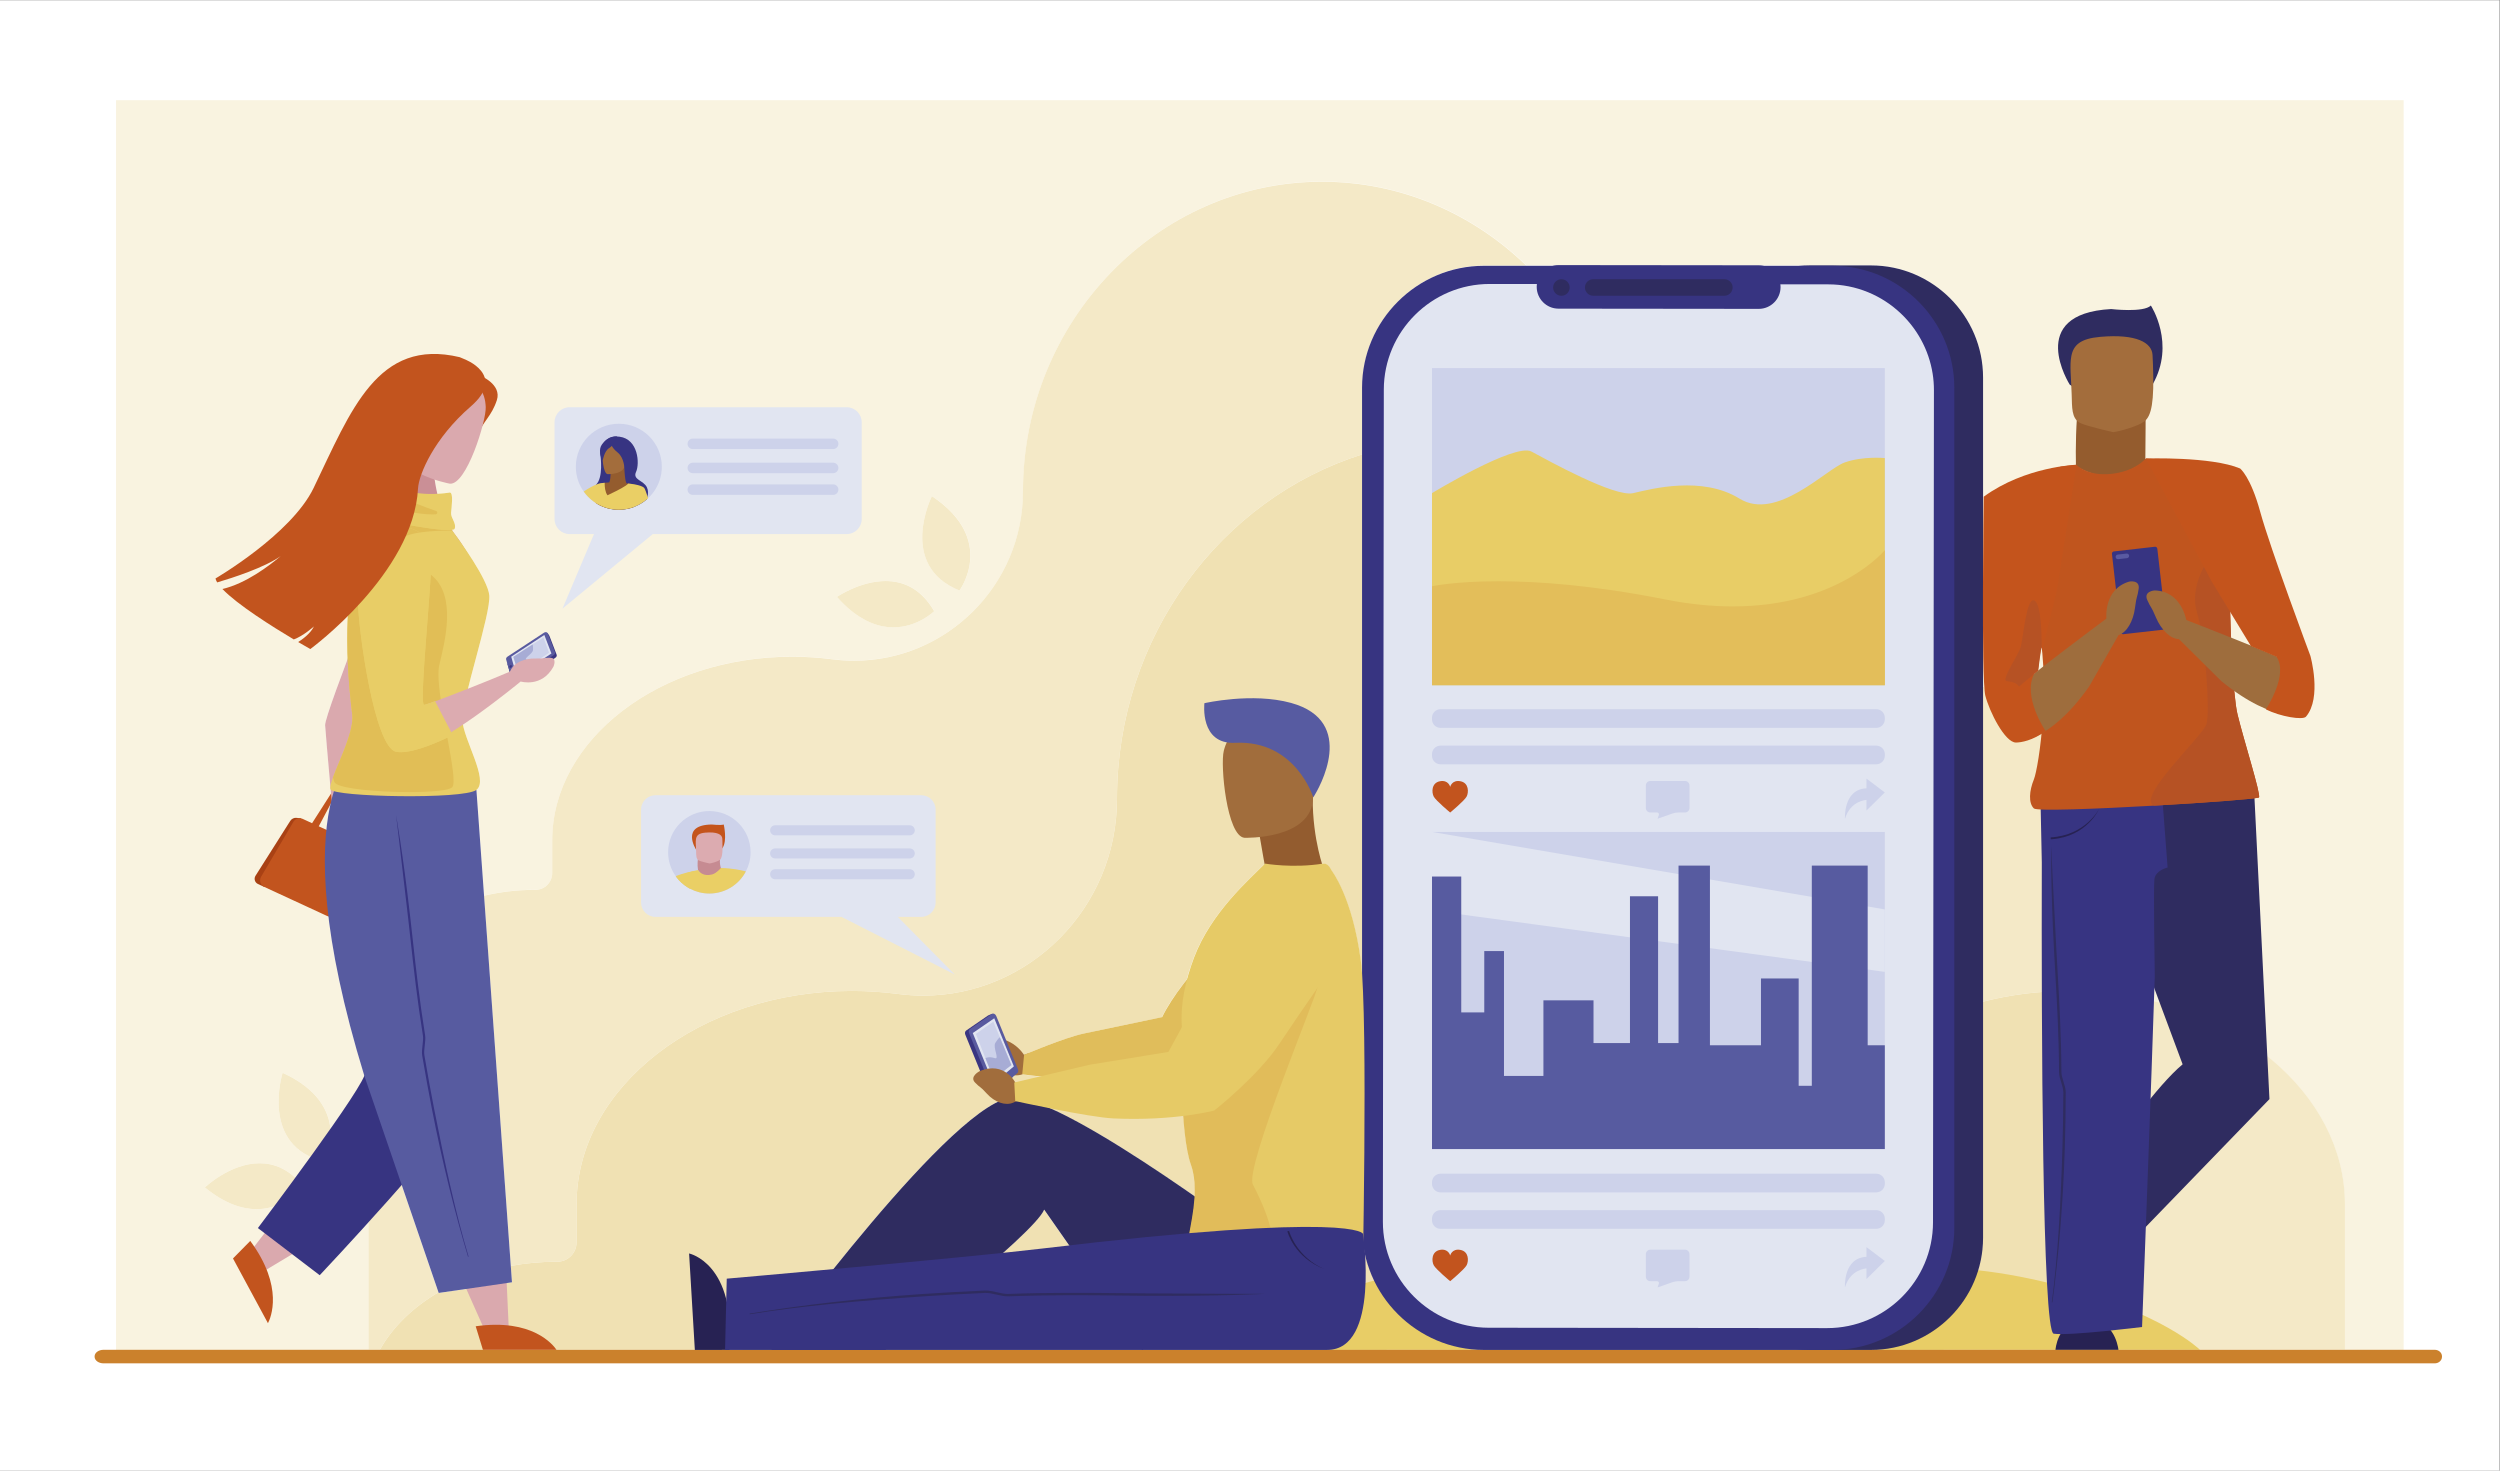 <?xml version="1.0" encoding="UTF-8" standalone="no"?>
<svg
   xmlns:dc="http://purl.org/dc/elements/1.1/"
   xmlns:cc="http://creativecommons.org/ns#"
   xmlns:rdf="http://www.w3.org/1999/02/22-rdf-syntax-ns#"
   xmlns:svg="http://www.w3.org/2000/svg"
   xmlns="http://www.w3.org/2000/svg"
   viewBox="0 0 4533.333 2666.667"
   height="2666.667"
   width="4533.333"
   xml:space="preserve"
   id="svg2"
   version="1.1"><rect x="0" y="0" width="4533.333" height="2666.667" fill="#808080" stroke="none"/><defs
     id="defs6"><clipPath
       id="clipPath346"
       clipPathUnits="userSpaceOnUse"><path
         id="path344"
         d="m 5567.7,9229.7 c -419.78,0 -923.6,43.7 -1008.38,121.9 -11.18,10.3 -21.13,36.9 -29.76,77.3 80.17,217.3 264.61,585.1 264.65,812.3 0.01,15.2 -0.81,29.7 -2.53,43.5 -15.64,125.4 -67.27,543.5 -67.2,1028.8 0.05,362.8 28.98,763.1 123.4,1106.8 12.11,0.3 24.81,0.5 38.07,0.6 -38.22,-188.2 -19.42,-404.5 -16.83,-593.5 5.54,-398.3 225.75,-1986.2 518.07,-2048.4 19.79,-4.2 41.67,-6.1 65.09,-6.1 194.07,0 496.17,132.4 633.52,197.8 61.08,-330.8 113.24,-622.8 66.81,-674.4 -40.88,-45.4 -292.5,-66.6 -584.91,-66.6 m 469.06,1009.9 -117.85,226.4 c 0,0 -81.56,-33 -148.02,-49.3 -0.44,-0.1 -0.89,-0.2 -1.31,-0.2 -62.5,-0.1 55.06,1158.1 90.29,1771.9 366.12,-282.1 186.09,-930.8 115.72,-1232.4 -31.72,-135.9 8.94,-420.4 61.17,-716.4" /></clipPath></defs><g
     transform="matrix(1.333,0,0,-1.333,0,2666.667)"
     id="g10"><g
       transform="scale(0.1)"
       id="g12"><g
         transform="scale(2.086)"
         id="g14"><path
           id="path16"
           style="fill:#ffffff;fill-opacity:1;fill-rule:nonzero;stroke:none"
           d="M 16300,0 H 0 V 9588.24 H 16300 V 0" /></g><g
         transform="scale(2.006)"
         id="g18"><path
           id="path20"
           style="fill:#f9f3e0;fill-opacity:1;fill-rule:nonzero;stroke:none"
           d="M 16300,731.856 H 786.845 V 9292.92 H 16300 V 731.856 m -4047.5,86.647 c 6.9,-0.15 14,-0.25 21,-0.25 h 414.4 c 13.3,0 26.5,0.349 39.6,0.997 h 3172.7 v 987.31 c 0,754.74 -756.3,1379.26 -1710.8,1441.48 v 1026.44 c 0,435.57 -295.9,820.75 -741.5,1043.57 v 2094.71 c 0,417.98 -342,759.95 -760,759.95 h -414.4 v 0 h -1922 c -363.21,352.33 -850.78,568.82 -1384.87,568.82 -1115.63,0 -2028.4,-944.62 -2028.4,-2099.16 v 0 c 0,-640.44 -521.83,-1149.52 -1144.8,-1149.58 -49.26,-0.01 -99.06,3.17 -149.41,9.73 -88.45,11.51 -179.23,17.51 -271.81,17.51 v 0 c -894.78,0 -1626.88,-560.51 -1626.88,-1245.55 v -222 c 0,-62.77 -50.99,-113.67 -113.89,-113.67 -0.01,0 -0.02,0 -0.04,0 h -1.16 -0.01 c -121.07,0 -237.84,-14.06 -347.43,-40.08 l -51.81,717.5 c 88.26,66.2 -91.96,345.63 -95.66,478.02 -3.63,132.38 194.94,717.1 182.98,842.14 -10.32,107.63 -198.25,367.71 -250.49,438.15 -1.28,1.73 -2.49,3.35 -3.6,4.85 10.84,1.26 17.53,3.72 19.03,7.6 14.46,37.23 -26.8,72.45 -24.03,108.67 2.78,36.23 17.67,137.16 -8.86,137.65 0,0 -33.93,-6.38 -84.24,-8.99 -28.84,123.63 -29.53,225.18 -29.53,225.18 l -269.41,173.31 c 5.88,-150.1 -2.44,-253.37 -19.4,-330.45 -3.2,0.33 -7.09,0.58 -11.42,0.58 -24.4,0 -63.1,-8.14 -74.62,-57.24 -17.24,-73.44 -88.47,-134.92 -35.99,-163.64 3.35,-1.83 8.48,-3.92 15.15,-6.23 -35.91,-52.49 -73.05,-108.81 -102.23,-203.38 -7.95,-22.84 -15.2,-46.36 -21.81,-70.44 -47.07,-171.34 -61.49,-370.91 -61.52,-551.76 -0.01,-46.64 0.94,-92.01 2.54,-135.35 -86.16,-228.72 -154.7,-421 -153.01,-449.64 2.22,-37.8 19.12,-231.24 35.59,-416.5 -0.98,-8.02 -0.64,-14.46 1.26,-18.89 0.14,-0.35 0.3,-0.65 0.5,-0.95 2.07,-23.23 4.13,-46.32 6.13,-68.8 -77.45,-305.85 -86.11,-866.56 221.87,-1870.87 l 28.68,-83.75 V 819.25 h 77.43 v 0 h 2654.35 c -0.35,-0.447 -0.5,-0.699 -0.5,-0.699 h 773.63 c 0,0 0.3,0.252 0.9,0.699 h 1740.3 l 0.5,-0.699 0.95,0.699 h 2284.94 c 11.6,-0.498 23.3,-0.747 35,-0.747 h 2186.1 M 1760.51,2084.44 c -199.84,0 -371.32,-164.12 -371.32,-164.12 135.08,-110.42 253.19,-147.56 350.99,-147.56 200.97,0 316.09,156.84 316.09,156.84 -94.31,115.91 -198.39,154.84 -295.76,154.84 m 156.15,613.31 c 0,0 -158.25,-500.54 286.2,-602.64 0,0 198.7,381.34 -286.2,602.64 m 4089.4,3335.13 c -174.14,0 -330.49,-107.78 -330.49,-107.78 140.74,-158.66 273.95,-206.42 383.38,-206.42 165.62,0 276.69,109.4 276.69,109.4 -90.83,157.47 -214.12,204.8 -329.58,204.8 m 314.03,575.79 c 0,0 -235.91,-468.99 186.6,-640.52 0,0 256.9,344.83 -186.6,640.52" /></g><g
         transform="scale(1.746)"
         id="g22"><path
           id="path24"
           style="fill:#f4e9c7;fill-opacity:1;fill-rule:nonzero;stroke:none"
           d="M 2959.55,941.111 H 2870.6 V 2981.57 l 545.45,-1592.78 c -199.68,-117.12 -358.29,-271.12 -456.5,-447.679 m 1019.82,653.559 -208.26,2883.98 c 125.89,29.89 260.02,46.04 399.1,46.04 h 0.01 1.33 c 0.03,0 0.04,0 0.06,0 72.25,0 130.83,58.48 130.83,130.58 v 255.02 c 0,786.94 841,1430.82 1868.87,1430.82 v 0 c 106.35,0 210.64,-6.89 312.23,-20.12 57.85,-7.52 115.06,-11.17 171.64,-11.17 715.64,0.08 1315.08,584.87 1315.08,1320.57 v 0.01 c 0,1326.27 1048.55,2411.4 2330.14,2411.4 613.5,0 1173.6,-248.69 1590.9,-653.42 h -327.5 c -522.5,0 -950,-427.47 -950,-949.93 v -520.7 C 9511.73,7571.45 8702.74,6496.98 8702.74,5234.32 v 0 c 0,-854.4 -688.1,-1533.56 -1509.63,-1533.68 -65,0 -130.69,4.24 -197.06,13 -116.66,15.35 -236.41,23.37 -358.45,23.37 v 0 c -1180.01,0 -2145.47,-747.77 -2145.47,-1661.73 v -296.14 c 0,-83.73 -67.25,-151.65 -150.21,-151.65 -0.01,0 -0.02,0 -0.05,0 h -1.53 -0.01 c -124.35,0 -245.28,-11.4 -360.96,-32.82 M 15448.2,3653.11 V 6109.09 C 15960,5853.13 16300,5410.65 16300,4910.29 V 3731.17 c -59.4,3.84 -119.5,5.84 -180.2,5.84 v 0 c -234.3,0 -460.1,-29.49 -671.6,-83.9" /></g><g
         transform="scale(1.957)"
         id="g26"><path
           id="path28"
           style="fill:#f4e9c7;fill-opacity:1;fill-rule:nonzero;stroke:none"
           d="m 16300,839.851 h -3252.4 v 0 h 1498.6 V 3329.71 C 15524.7,3265.93 16300,2625.7 16300,1851.99 V 839.851" /></g><g
         transform="scale(1.746)"
         id="g30"><path
           id="path32"
           style="fill:#f0e1b3;fill-opacity:1;fill-rule:nonzero;stroke:none"
           d="m 16300,941.111 h -1679.3 c 459.2,23.881 827.5,406.899 827.5,871.819 v 1840.18 c 211.5,54.41 437.3,83.9 671.6,83.9 v 0 c 60.7,0 120.8,-2 180.2,-5.84 V 941.111 m -4776.5,0 H 8898.71 l 616,458.329 1095.99,-89.46 c 0,0 4.2,193.86 8.6,478.55 49.7,-462 434.2,-827.547 904.2,-847.419 m -2626.45,0 h -856.86 -69.93 -1072.37 c 38.66,30.066 1159.53,901.709 1236.68,1091.899 L 8897.05,941.111 m -2888.33,0 H 5469.83 4302.44 2959.55 c 98.21,176.559 256.82,330.559 456.5,447.679 l 1.62,-4.76 570.93,82.87 -9.23,127.77 c 115.68,21.42 236.61,32.82 360.96,32.82 h 0.01 1.53 c 0.03,0 0.04,0 0.05,0 82.96,0 150.21,67.92 150.21,151.65 v 296.14 c 0,913.96 965.46,1661.73 2145.47,1661.73 v 0 c 122.04,0 241.79,-8.02 358.45,-23.37 66.37,-8.76 132.06,-13 197.06,-13 821.53,0.12 1509.63,679.28 1509.63,1533.68 v 0 c 0,1262.66 808.99,2337.13 1911.06,2683.43 V 3801.9 c -3.8,71.41 -8.5,130.05 -14.1,172.49 -66.1,496.47 -227,700.06 -227,700.06 -13,25.09 -30.2,54.07 -60.7,54.07 -2.7,0 -5.4,-0.23 -8.3,-0.69 -77.3,-12.48 -152.7,-16.67 -219.1,-16.67 -133.84,0 -230.69,16.96 -230.69,16.96 -117.11,-118.84 -419.5,-378.44 -553.16,-732.42 -20.97,-55.56 -39.29,-111.91 -54.24,-168.38 -77.77,-98.21 -148.44,-200.61 -194.09,-294.93 0,0 -458.04,-95.99 -610.66,-128 -149.64,-31.39 -464.63,-165.34 -464.63,-165.34 l -14.54,-152.62 c 0,0 414.86,-52.92 611.92,-52.92 20.9,0 39.34,0.57 54.58,1.89 167.8,14.6 451.17,63.69 576.82,86.25 0.97,-57.9 2.57,-119.75 5.1,-182.58 v 0 0 c 8.59,-213.15 28,-437.42 70.15,-555.51 21.48,-60.02 29.67,-125.54 29.72,-193.57 0,-18.1 -0.57,-36.37 -1.6,-54.81 -491.72,343.27 -1145.79,763.8 -1409,771.54 -1.49,0.05 -2.98,0.05 -4.47,0.05 -445.56,0 -1854.16,-1920.703 -1887.09,-1965.659" /></g><g
         transform="scale(1.836)"
         id="g34"><path
           id="path36"
           style="fill:#e8cd66;fill-opacity:1;fill-rule:nonzero;stroke:none"
           d="M 15211.3,1381.71 C 16020.6,1174.4 16300,894.821 16300,894.821 l -3946.6,-0.272 c 0,0 1071.3,944.811 2857.9,487.161" /></g><g
         transform="scale(1.47)"
         id="g38"><path
           id="path40"
           style="fill:#e8cd66;fill-opacity:1;fill-rule:nonzero;stroke:none"
           d="m 14940,1725.92 c 1010.9,-258.96 1360,-608.19 1360,-608.19 l -4929.8,-0.34 c 0,0 1338.1,1180.18 3569.8,608.53" /></g><g
         transform="scale(2.038)"
         id="g42"><path
           id="path44"
           style="fill:#cb812c;fill-opacity:1;fill-rule:nonzero;stroke:none"
           d="M 16251.8,806.267 H 9495.67 9415.36 4096.39 4041.99 690.844 c -32.681,0 -59.426,-19.723 -59.426,-43.862 v -2.749 c 0,-24.139 26.745,-43.862 59.426,-43.862 h 3351.146 54.4 5318.97 80.31 6756.13 c 26.5,0 48.2,19.723 48.2,43.862 v 2.749 c 0,24.139 -21.7,43.862 -48.2,43.862" /></g><path
         id="path46"
         style="fill:#f4e9c7;fill-opacity:1;fill-rule:nonzero;stroke:none"
         d="m 13051.5,11971.3 c -847.5,344 -374.3,1284.8 -374.3,1284.8 889.6,-593.2 374.3,-1284.8 374.3,-1284.8" /><path
         id="path48"
         style="fill:#f4e9c7;fill-opacity:1;fill-rule:nonzero;stroke:none"
         d="m 12153.4,11470.9 c -219.5,0 -486.7,95.8 -769,414 0,0 313.6,216.2 662.9,216.2 231.6,0 478.9,-94.9 661.1,-410.8 0,0 -222.8,-219.4 -555,-219.4" /><path
         id="path50"
         style="fill:#f4e9c7;fill-opacity:1;fill-rule:nonzero;stroke:none"
         d="m 4418.62,4202.5 c -891.5,204.8 -574.07,1208.8 -574.07,1208.8 972.64,-443.9 574.07,-1208.8 574.07,-1208.8" /><path
         id="path52"
         style="fill:#f4e9c7;fill-opacity:1;fill-rule:nonzero;stroke:none"
         d="m 3490.56,3555.9 c -196.17,0 -433.09,74.5 -704.05,296 0,0 343.98,329.2 744.82,329.2 195.32,0 404.09,-78.1 593.25,-310.6 0,0 -230.91,-314.6 -634.02,-314.6" /><path
         id="path54"
         style="fill:#e8cd66;fill-opacity:1;fill-rule:nonzero;stroke:none"
         d="m 12121.6,1874.9 c 576.7,-98.8 775.9,-232 775.9,-232 l -2812.5,-0.2 c 0,0 763.4,450.3 2036.6,232.2" /><g
         transform="scale(1.655)"
         id="g56"><path
           id="path58"
           style="fill:#2f2c60;fill-opacity:1;fill-rule:nonzero;stroke:none"
           d="m 15378.8,991.792 h -502.3 c -506.6,0 -921.1,414.468 -921.1,921.088 v 7072.01 c 0,506.62 414.5,921.13 921.1,921.13 h 502.3 c 506.7,0 921.2,-414.51 921.2,-921.13 V 1912.88 c 0,-506.62 -414.5,-921.088 -921.2,-921.088" /></g><g
         transform="scale(1.631)"
         id="g60"><path
           id="path62"
           style="fill:#373481;fill-opacity:1;fill-rule:nonzero;stroke:none"
           d="m 15283.3,1006.37 h -2906.4 c -559.2,0 -1016.7,457.52 -1016.7,1016.73 v 7008.76 c 0,559.2 457.5,1016.74 1016.7,1016.74 h 2906.4 c 559.2,0 1016.7,-457.54 1016.7,-1016.74 V 2023.1 c 0,-559.21 -457.5,-1016.73 -1016.7,-1016.73" /></g><g
         transform="scale(1.614)"
         id="g64"><path
           id="path66"
           style="fill:#e1e5f1;fill-opacity:1;fill-rule:nonzero;stroke:none"
           d="m 15399.6,1200.87 -2853.6,3.16 c -490.3,0.56 -891,402.17 -890.5,892.52 l 4.1,3720.34 0.6,516.4 0.4,413.87 1.7,1498.81 0.9,740.37 0.1,124.24 c 0.5,490.38 402.2,891.12 892.5,890.62 l 579.5,-0.7 885.2,-0.99 1388.9,-1.55 c 236.8,-0.22 452.6,-93.99 612.4,-246.12 66.8,-63.44 123.8,-137.13 168.4,-218.43 48.7,-88.4 82.7,-185.81 99,-288.88 7.1,-45.3 10.8,-91.77 10.7,-139.04 l -7.8,-7014.09 c -0.5,-490.35 -402.1,-891.03 -892.5,-890.53" /></g><g
         transform="scale(1.486)"
         id="g68"><path
           id="path70"
           style="fill:#373481;fill-opacity:1;fill-rule:nonzero;stroke:none"
           d="m 16100.4,10634.8 -1833.8,2 c -109.5,0.1 -199.1,89.9 -199,199.5 0.1,109.6 89.9,199.2 199.5,199 l 1833.8,-2 c 109.6,-0.1 199.1,-89.9 199,-199.5 v 0 c -0.1,-109.6 -89.9,-199.1 -199.5,-199" /></g><g
         transform="scale(1.573)"
         id="g72"><path
           id="path74"
           style="fill:#cdd2ea;fill-opacity:1;fill-rule:nonzero;stroke:none"
           d="m 16300,6792.32 h -3916 v 2742.29 h 3916 V 6792.32" /></g><g
         transform="scale(1.573)"
         id="g76"><path
           id="path78"
           style="fill:#cdd2ea;fill-opacity:1;fill-rule:nonzero;stroke:none"
           d="m 16300,2780.68 h -3916 v 2742.29 h 3916 V 2780.68" /></g><g
         transform="scale(1.573)"
         id="g80"><path
           id="path82"
           style="fill:#cdd2ea;fill-opacity:1;fill-rule:nonzero;stroke:none"
           d="m 16226.2,2567.59 h -3768.4 c -40.7,0 -73.8,-33.24 -73.8,-73.8 v -14.05 c 0,-40.62 33.1,-73.8 73.8,-73.8 h 3768.4 c 40.6,0 73.8,33.18 73.8,73.8 v 14.05 c 0,40.56 -33.2,73.8 -73.8,73.8" /></g><g
         transform="scale(1.573)"
         id="g84"><path
           id="path86"
           style="fill:#cdd2ea;fill-opacity:1;fill-rule:nonzero;stroke:none"
           d="m 16226.2,2252.48 h -3768.4 c -40.7,0 -73.8,-33.18 -73.8,-73.74 v -14.11 c 0,-40.56 33.1,-73.81 73.8,-73.81 h 3768.4 c 40.6,0 73.8,33.25 73.8,73.81 v 14.11 c 0,40.56 -33.2,73.74 -73.8,73.74" /></g><g
         transform="scale(1.573)"
         id="g88"><path
           id="path90"
           style="fill:#cdd2ea;fill-opacity:1;fill-rule:nonzero;stroke:none"
           d="m 16226.2,6584.67 h -3768.4 c -40.7,0 -73.8,-33.2 -73.8,-73.79 v -14.06 c 0,-40.59 33.1,-73.8 73.8,-73.8 h 3768.4 c 40.6,0 73.8,33.21 73.8,73.8 v 14.06 c 0,40.59 -33.2,73.79 -73.8,73.79" /></g><g
         transform="scale(1.573)"
         id="g92"><path
           id="path94"
           style="fill:#cdd2ea;fill-opacity:1;fill-rule:nonzero;stroke:none"
           d="m 16226.2,6269.6 h -3768.4 c -40.7,0 -73.8,-33.19 -73.8,-73.81 v -14.05 c 0,-40.55 33.1,-73.8 73.8,-73.8 h 3768.4 c 40.6,0 73.8,33.25 73.8,73.8 v 14.05 c 0,40.62 -33.2,73.81 -73.8,73.81" /></g><g
         transform="scale(1.573)"
         id="g96"><path
           id="path98"
           style="fill:#e8cd66;fill-opacity:1;fill-rule:nonzero;stroke:none"
           d="m 12384,8453.07 c 0,0 717.2,435.79 859.4,360.01 142,-75.8 720,-397.91 881,-360.01 161.1,37.89 596.8,151.58 918.9,-47.37 322.2,-198.96 748.5,255.79 909.5,312.64 161.1,56.83 347.2,37.89 347.2,37.89 V 6792.32 h -3916 v 1660.75" /></g><g
         transform="scale(1.573)"
         id="g100"><path
           id="path102"
           style="fill:#e1e5f1;fill-opacity:1;fill-rule:nonzero;stroke:none"
           d="m 12384,4843.53 3916,-530.55 V 4853 l -3916,669.97 v -679.44" /></g><g
         transform="scale(1.573)"
         id="g104"><path
           id="path106"
           style="fill:#e3be5a;fill-opacity:1;fill-rule:nonzero;stroke:none"
           d="m 16300,6792.32 h -3916 v 855.48 c 0,0 193.2,43.11 576.2,43.11 335.2,0 815.6,-33.01 1438.9,-156.8 215,-42.68 410.1,-60.6 585.9,-60.6 917.2,0 1315,486.92 1315,486.92 V 6792.32" /></g><g
         transform="scale(1.573)"
         id="g108"><path
           id="path110"
           style="fill:#575ba0;fill-opacity:1;fill-rule:nonzero;stroke:none"
           d="m 12384,5137.22 h 253 V 3962.45 h 199 v 530.56 h 170.5 v -1080 h 341.1 v 653.69 h 433.2 v -369.46 h 315.2 v 1269.49 h 243.2 V 3697.24 h 176.9 v 1534.7 h 271.5 V 3678.29 h 441.4 v 577.85 h 326 V 3327.7 h 113.6 v 1904.24 h 483.2 V 3678.29 h 148.2 v -897.61 h -3916 v 2356.54" /></g><g
         transform="scale(1.226)"
         id="g112"><path
           id="path114"
           style="fill:#c2541e;fill-opacity:1;fill-rule:nonzero;stroke:none"
           d="m 16204.9,7648.75 c -95.1,18.2 -114,-62.17 -114,-62.17 0,0 -18.9,80.37 -114.1,62.17 -95,-18.19 -92.4,-124.25 -68.6,-169.7 23.7,-45.45 182.7,-177.3 182.7,-177.3 0,0 158.9,131.85 182.7,177.3 23.8,45.45 26.4,151.51 -68.7,169.7" /></g><g
         transform="scale(1.41)"
         id="g116"><path
           id="path118"
           style="fill:#cdd2ea;fill-opacity:1;fill-rule:nonzero;stroke:none"
           d="m 16256.4,6653.22 h -334 c -24.1,0 -43.6,-19.51 -43.6,-43.56 v -216.81 c 0,-24.12 19.5,-43.63 43.6,-43.63 h 65.1 c 12.3,0 21,-12.2 16.9,-23.91 l -12.7,-36.25 143.8,50.3 c 18.8,6.52 38.5,9.86 58.3,9.86 h 62.6 c 24.1,0 43.6,19.51 43.6,43.63 v 216.81 c 0,24.05 -19.5,43.56 -43.6,43.56" /></g><g
         transform="scale(1.573)"
         id="g120"><path
           id="path122"
           style="fill:#cdd2ea;fill-opacity:1;fill-rule:nonzero;stroke:none"
           d="m 16300,5864.59 -158.7,119.83 v -84.16 c -203.6,-8.14 -186,-265.03 -186,-265.03 46.2,159.69 186,164.65 186,164.65 v -91.8 l 158.7,156.51" /></g><g
         transform="scale(1.226)"
         id="g124"><path
           id="path126"
           style="fill:#c2541e;fill-opacity:1;fill-rule:nonzero;stroke:none"
           d="m 16204.9,2448.58 c -95.1,18.11 -114,-62.17 -114,-62.17 0,0 -18.9,80.28 -114.1,62.17 -95,-18.2 -92.4,-124.26 -68.6,-169.71 23.7,-45.52 182.7,-177.29 182.7,-177.29 0,0 158.9,131.77 182.7,177.29 23.8,45.45 26.4,151.51 -68.7,169.71" /></g><g
         transform="scale(1.41)"
         id="g128"><path
           id="path130"
           style="fill:#cdd2ea;fill-opacity:1;fill-rule:nonzero;stroke:none"
           d="m 16256.4,2131.42 h -334 c -24.1,0 -43.6,-19.51 -43.6,-43.56 v -216.81 c 0,-24.12 19.5,-43.63 43.6,-43.63 h 65.1 c 12.3,0 21,-12.2 16.9,-23.91 l -12.7,-36.25 143.8,50.3 c 18.8,6.53 38.5,9.86 58.3,9.86 h 62.6 c 24.1,0 43.6,19.51 43.6,43.63 v 216.81 c 0,24.05 -19.5,43.56 -43.6,43.56" /></g><g
         transform="scale(1.573)"
         id="g132"><path
           id="path134"
           style="fill:#cdd2ea;fill-opacity:1;fill-rule:nonzero;stroke:none"
           d="m 16300,1812.89 -158.7,119.83 v -84.16 c -203.6,-8.14 -186,-265.03 -186,-265.03 46.2,159.63 186,164.65 186,164.65 v -91.86 l 158.7,156.57" /></g><g
         transform="scale(1.31)"
         id="g136"><path
           id="path138"
           style="fill:#2f2c60;fill-opacity:1;fill-rule:nonzero;stroke:none"
           d="m 16128,12285.5 c 0,47.4 38.6,85.9 86.1,85.9 47.4,0 85.9,-38.5 85.9,-85.9 0,-47.5 -38.5,-86 -85.9,-86 -47.5,0 -86.1,38.5 -86.1,86" /></g><g
         transform="scale(1.446)"
         id="g140"><path
           id="path142"
           style="fill:#2f2c60;fill-opacity:1;fill-rule:nonzero;stroke:none"
           d="m 16222.1,11052.4 h -1233.7 c -42.9,0 -77.9,35.1 -77.9,77.9 0,42.8 35,77.9 77.9,77.9 h 1233.7 c 42.9,0 77.9,-35.1 77.9,-77.9 0,-42.8 -35,-77.9 -77.9,-77.9" /></g><path
         id="path144"
         style="fill:#e1e5f1;fill-opacity:1;fill-rule:nonzero;stroke:none"
         d="m 12727.7,7727.9 v 1263.9 c 0,107.5 -87.9,195.5 -195.5,195.5 H 8916.01 c -107.51,0 -195.48,-88 -195.48,-195.5 V 7727.9 c 0,-107.5 87.97,-195.5 195.48,-195.5 h 2530.39 l 1540.4,-783.7 -773.4,783.7 h 318.8 c 107.6,0 195.5,88 195.5,195.5" /><path
         id="path146"
         style="fill:#cdd2ea;fill-opacity:1;fill-rule:nonzero;stroke:none"
         d="m 10210.4,8411.2 c 0,-93.9 -23.1,-182.8 -64.2,-260.5 -93.7,-178.7 -280.99,-300.5 -496.79,-300.5 -94.23,0 -183.3,23.4 -261.3,64.8 -10.09,5.1 -19.68,10.5 -29.28,16.4 -60.77,36.9 -114.17,85.2 -156.98,141.8 -2.22,2.9 -4.43,5.9 -6.64,9.1 -1.24,1.7 -2.47,3.4 -3.7,5.1 -64.71,91.3 -102.85,203 -102.85,323.8 0,309.8 250.98,560.8 560.75,560.8 309.78,0 560.99,-251 560.99,-560.8" /><path
         id="path148"
         style="fill:#c4541c;fill-opacity:1;fill-rule:nonzero;stroke:none"
         d="m 9468.57,8448.6 c 0,0 -218.99,335.5 214.21,340.3 0,0 121.33,-13.5 162.61,-0.1 0,0 50.93,-217.5 -16.42,-318.7 -67.36,-101.3 -360.4,-21.5 -360.4,-21.5" /><path
         id="path150"
         style="fill:#c68b92;fill-opacity:1;fill-rule:nonzero;stroke:none"
         d="m 9810.51,8186.2 c -31.23,85.3 -11.44,149.3 -11.44,149.3 l -296.76,48.6 c -10.23,-76.2 -19.49,-133.5 -7.03,-214.6 0.14,-0.9 55.07,-95.3 129.72,-91.4 82.69,4.3 185.89,107 185.51,108.1" /><path
         id="path152"
         style="fill:#eacf65;fill-opacity:1;fill-rule:nonzero;stroke:none"
         d="m 10146.2,8150.7 c -93.7,-178.7 -280.99,-300.5 -496.79,-300.5 -94.23,0 -183.3,23.4 -261.3,64.8 -10.09,5.1 -19.68,10.5 -29.28,16.4 -60.77,36.9 -114.17,85.2 -156.98,141.8 43.55,20.1 86.61,37.4 129.42,52.1 36.17,12.3 71.6,22.7 106.79,31.5 0.98,0.3 1.72,0.3 2.46,0.5 2.46,0.5 3.69,0.8 3.69,0.8 17.23,4.4 34.2,8.1 51.18,11.5 v -0.2 c 26.08,-38.4 81.93,-87.1 191.18,-60.1 59.79,14.8 120.32,88.1 120.32,88.1 153.78,-2.9 275.11,-29.3 339.31,-46.7" /><path
         id="path154"
         style="fill:#dcabb0;fill-opacity:1;fill-rule:nonzero;stroke:none"
         d="m 9790.25,8306.6 c -28.84,-22.7 -113.39,-45.2 -137.84,-47.8 0,0 -125.37,28 -148.16,41.7 -35.29,21.4 -33,64.7 -34.8,124.9 -2.15,71.3 -9.32,127.3 -1.35,168.4 9.47,49.1 40.64,77.1 127.88,84.6 160.16,13.9 226.87,-26.2 229.65,-79.9 0.71,-14.4 1.38,-28.2 1.85,-41.2 6.36,-167.5 -6.88,-226.8 -37.23,-250.7" /><path
         id="path156"
         style="fill:#eacf65;fill-opacity:1;fill-rule:nonzero;stroke:none"
         d="m 9195.21,8082.3 c 2.21,-3.2 4.42,-6.2 6.64,-9.1 42.81,-56.6 96.21,-104.9 156.98,-141.8 9.6,-5.9 19.19,-11.3 29.28,-16.4 l 56.1,243.1 c 0,0 -1.23,-0.3 -3.69,-0.8 -0.74,-0.2 -1.48,-0.2 -2.46,-0.5 -27.07,-5.4 -142.46,-29.5 -246.55,-69.4 l 3.7,-5.1" /><path
         id="path158"
         style="fill:#cdd2ea;fill-opacity:1;fill-rule:nonzero;stroke:none"
         d="m 10544.7,8641.5 h 1830.9 c 37.7,0 68.5,30.8 68.5,68.4 0,37.7 -30.8,68.5 -68.5,68.5 h -1830.9 c -37.6,0 -68.5,-30.8 -68.5,-68.5 0,-37.6 30.9,-68.4 68.5,-68.4" /><path
         id="path160"
         style="fill:#cdd2ea;fill-opacity:1;fill-rule:nonzero;stroke:none"
         d="m 12375.6,8463.9 h -1830.9 c -37.6,0 -68.5,-30.8 -68.5,-68.5 0,-37.6 30.9,-68.4 68.5,-68.4 h 1830.9 c 37.7,0 68.5,30.8 68.5,68.4 0,37.7 -30.8,68.5 -68.5,68.5" /><path
         id="path162"
         style="fill:#cdd2ea;fill-opacity:1;fill-rule:nonzero;stroke:none"
         d="m 12375.6,8180.8 h -1830.9 c -37.6,0 -68.5,-30.8 -68.5,-68.5 0,-37.7 30.9,-68.5 68.5,-68.5 h 1830.9 c 37.7,0 68.5,30.8 68.5,68.5 0,37.7 -30.8,68.5 -68.5,68.5" /><path
         id="path164"
         style="fill:#e1e5f1;fill-opacity:1;fill-rule:nonzero;stroke:none"
         d="m 7543.73,12943.4 v 1317.9 c 0,112.1 91.72,203.9 203.83,203.9 h 3770.74 c 112.1,0 203.8,-91.8 203.8,-203.9 v -1317.9 c 0,-112.1 -91.7,-203.8 -203.8,-203.8 H 8879.79 L 7651.84,11726.1 8080,12739.6 h -332.44 c -112.11,0 -203.83,91.7 -203.83,203.8" /><path
         id="path166"
         style="fill:#cdd2ea;fill-opacity:1;fill-rule:nonzero;stroke:none"
         d="m 9002.98,13655.9 c 0,-125.9 -39.7,-242.3 -107.26,-337.6 -1.29,-1.7 -2.57,-3.6 -3.85,-5.3 -2.29,-3.4 -4.58,-6.4 -6.86,-9.6 -20.57,-27.1 -43.56,-52.5 -68.55,-75.7 -6,-5.7 -12.29,-11.2 -18.72,-16.5 -21.99,-18.9 -45.42,-36.2 -70.12,-51.4 -2,-1.5 -4.14,-2.7 -6.29,-4 -10,-6.3 -19.99,-11.9 -30.56,-17.3 -14.43,-7.6 -29.14,-14.7 -44.13,-21.2 -7.71,-3.2 -15.57,-6.2 -23.43,-9.2 -63.84,-24 -132.97,-37 -204.95,-37 -103.54,0 -200.95,27 -285.36,74.2 -7.28,4 -14.42,8.3 -21.43,12.6 -2.99,1.7 -5.85,3.6 -8.71,5.6 -12,7.5 -23.71,15.8 -35.13,24.4 -48.99,36.7 -91.98,81 -127.4,131 -14.71,20.8 -28.14,42.7 -39.99,65.4 -42.85,81.1 -66.84,173.6 -66.84,271.6 0,323.1 261.94,584.8 584.86,584.8 323.07,0 584.72,-261.7 584.72,-584.8" /><path
         id="path168"
         style="fill:#373482;fill-opacity:1;fill-rule:nonzero;stroke:none"
         d="m 8800.46,13374.6 c -44.85,98.5 -198.96,100.7 -147.68,211.9 51.41,111.3 29.99,445.2 -224.66,477.8 -11.43,1.4 -22.43,2.4 -33,2.7 -216.09,6.4 -229.23,-222 -229.8,-234.8 v -0.2 -0.4 c 0,0 0.14,-1.1 0.57,-3.4 l 0.43,-2.2 c 6,-42.1 40.71,-315.2 -56.13,-412.9 -2.57,-2.7 -5.42,-5.2 -8.29,-7.7 -28.56,-24.1 -25.85,-48.4 -13.71,-80.1 v -0.1 c 9.57,-25.8 25.43,-56.5 35.42,-96.2 1.72,-7 3.43,-14.2 4.57,-21.8 3.58,-18.7 5.43,-39.1 4.72,-61.9 84.41,-47.2 181.82,-74.2 285.36,-74.2 71.98,0 141.11,13 204.95,37 7.86,3 15.72,6 23.43,9.2 14.99,6.5 29.7,13.6 44.13,21.2 10.57,5.4 20.56,11 30.56,17.3 2.15,1.3 4.29,2.5 6.29,4 24.7,15.2 48.13,32.5 70.12,51.4 4.29,12.4 8.14,25.8 11.29,39.8 8.43,38.7 10.28,82.3 -8.57,123.6" /><path
         id="path170"
         style="fill:#945c2e;fill-opacity:1;fill-rule:nonzero;stroke:none"
         d="m 8625.64,13412.6 c -27.13,5.8 -53.41,10.8 -78.41,14.8 l -1.14,0.2 h -0.43 c -7.56,1.2 -14.98,2.4 -22.25,3.4 -0.52,0.1 -21.6,7 -31.72,230.1 l -189.49,-57.7 c 0,0 14.27,-83.3 -13.69,-160.4 -27.39,-1.4 -48.65,-3.6 -62.78,-5.4 -1.14,-0.2 -2.28,-0.2 -3.28,-0.3 -9.86,-1.3 -15.71,-2.2 -17.28,-2.2 0,0 -13.57,-29.1 -32.14,-74.5 l -0.14,-0.3 c -14.57,-35.9 -32.42,-81.7 -49.28,-131.3 -7.28,-21.4 -14.28,-43.4 -20.85,-65.5 2.86,-2 5.72,-3.9 8.71,-5.6 7.01,-4.3 14.15,-8.6 21.43,-12.6 84.41,-47.2 181.82,-74.2 285.36,-74.2 71.98,0 141.11,13 204.95,37 4.57,25.7 9,50.4 13.57,74.2 v 0.3 c 23.14,124.4 43.42,217.1 43.42,217.1 -18.57,4.7 -36.85,9 -54.56,12.9" /><path
         id="path172"
         style="fill:#eacf65;fill-opacity:1;fill-rule:nonzero;stroke:none"
         d="m 8809.03,13251 c -18.71,58.4 -34.57,100.7 -43.85,113.7 -0.71,1 -1.43,1.9 -2,2.6 v 0.1 c -19.28,21.7 -69.98,36.6 -117.69,45.7 -2.28,0.5 -4.28,0.9 -6.13,1.3 -2.44,0.4 -4.57,0.9 -6.43,1.3 -4.58,0.9 -7.14,1.3 -7.14,1.3 -38.29,6.6 -70.99,9.7 -78.56,10.4 l -1.14,0.2 h -0.43 c -5.14,-8 -17.85,-18.6 -35.28,-30.3 -62.98,-42.4 -186.53,-101.4 -230.52,-122.1 h -0.13 c -10.01,-4.8 -15.86,-7.5 -15.86,-7.5 -16.43,20.5 -25.85,49.7 -31.28,78.3 v 0.2 c -0.71,4.1 -1.43,8.4 -2,12.5 v 0.2 c -6.43,41.8 -4.86,78.7 -4.86,78.7 -1.14,-0.2 -2.28,-0.2 -3.28,-0.3 -10.85,-0.7 -20.71,-1.7 -29.71,-3.2 v 0.3 c 0,0 -24.85,2.2 -82.55,-21.3 -39.99,-16 -95.69,-44.4 -169.96,-94.2 35.42,-50 78.41,-94.3 127.4,-131 11.42,-8.6 23.13,-16.9 35.13,-24.4 2.86,-2 5.72,-3.9 8.71,-5.6 7.01,-4.3 14.15,-8.6 21.43,-12.6 84.41,-47.2 181.82,-74.2 285.36,-74.2 71.98,0 141.11,13 204.95,37 7.86,3 15.72,6 23.43,9.2 14.99,6.5 29.7,13.6 44.13,21.2 10.57,5.4 20.56,11 30.56,17.3 2.15,1.3 4.29,2.5 6.29,4 24.7,15.2 48.13,32.5 70.12,51.4 6.43,5.3 12.72,10.8 18.72,16.5 -2.57,8 -5,15.9 -7.43,23.3" /><path
         id="path174"
         style="fill:#a36d3c;fill-opacity:1;fill-rule:nonzero;stroke:none"
         d="m 8265.33,13555.2 c 0,0 231.15,-10.5 235.51,133.5 4.37,144.1 37.14,239.7 -110.26,252.6 -147.4,12.8 -177.75,-41.3 -190.9,-89 -13.15,-47.8 5.64,-290.6 65.65,-297.1" /><path
         id="path176"
         style="fill:#373482;fill-opacity:1;fill-rule:nonzero;stroke:none"
         d="m 8314.46,13965.4 c 0,0 3.37,-48.2 89.51,-117.5 86.14,-69.2 90.65,-215.6 90.65,-215.6 0,0 88.37,252.7 10.59,317.1 -77.76,64.4 -190.75,16 -190.75,16" /><path
         id="path178"
         style="fill:#373482;fill-opacity:1;fill-rule:nonzero;stroke:none"
         d="m 8395.11,14067.2 c 0,0 -117.21,21.9 -211.07,-115.1 -40.43,-59 -19.04,-158.1 14.71,-212 0,0 21.56,131.2 89.06,170.4 67.5,39.1 107.3,156.7 107.3,156.7" /><path
         id="path180"
         style="fill:#cdd2ea;fill-opacity:1;fill-rule:nonzero;stroke:none"
         d="m 9424.55,13896 h 1909.05 c 39.3,0 71.4,32.2 71.4,71.5 0,39.2 -32.1,71.4 -71.4,71.4 H 9424.55 c -39.28,0 -71.41,-32.2 -71.41,-71.4 0,-39.3 32.13,-71.5 71.41,-71.5" /><path
         id="path182"
         style="fill:#cdd2ea;fill-opacity:1;fill-rule:nonzero;stroke:none"
         d="M 11333.6,13710.9 H 9424.55 c -39.28,0 -71.41,-32.1 -71.41,-71.4 0,-39.2 32.13,-71.4 71.41,-71.4 h 1909.05 c 39.3,0 71.4,32.2 71.4,71.4 0,39.3 -32.1,71.4 -71.4,71.4" /><path
         id="path184"
         style="fill:#cdd2ea;fill-opacity:1;fill-rule:nonzero;stroke:none"
         d="M 11333.6,13415.7 H 9424.55 c -39.28,0 -71.41,-32.1 -71.41,-71.4 0,-39.3 32.13,-71.4 71.41,-71.4 h 1909.05 c 39.3,0 71.4,32.1 71.4,71.4 0,39.3 -32.1,71.4 -71.4,71.4" /><path
         id="path186"
         style="fill:#a16d3c;fill-opacity:1;fill-rule:nonzero;stroke:none"
         d="m 14002.5,5681.8 -73.4,-26 c 0,0 -192,324.9 -584.6,193.5 0,0 -156.7,-65.6 -63.7,-151.4 93,-85.8 70,-41.4 198.4,-164.9 128.4,-123.4 303.7,-185.3 424.5,-143.7 l 133.9,47.2 -35.1,245.3" /><g
         transform="scale(1.062)"
         id="g188"><path
           id="path190"
           style="fill:#2f2c60;fill-opacity:1;fill-rule:nonzero;stroke:none"
           d="m 16300,2788.8 c 0,0 -2576.9,1969.09 -3310,1990.56 C 12256.8,4800.83 9878.87,1546.1 9878.87,1546.1 h 1461.23 c 0,0 1906,1478.39 2035.1,1796.67 L 14629.9,1546.1 16300,2788.8" /></g><g
         transform="scale(1.105)"
         id="g192"><path
           id="path194"
           style="fill:#935c2f;fill-opacity:1;fill-rule:nonzero;stroke:none"
           d="m 15493.6,7890.83 c 0,0 110.3,-659.39 151.5,-796.18 l 646.2,-255.05 8.7,557.05 c 0,0 -140.9,358.56 -139.9,887.66 l -666.5,-393.48" /></g><g
         transform="scale(1.104)"
         id="g196"><path
           id="path198"
           style="fill:#a16d3c;fill-opacity:1;fill-rule:nonzero;stroke:none"
           d="m 15334.4,7797.18 c 0,0 837.6,-24.82 845,497.03 7.5,521.85 120.6,870.15 -413.9,908.06 -534.6,37.92 -641.3,-159.75 -686.1,-333.3 -44.9,-173.66 37.2,-1051.87 255,-1071.79" /></g><g
         transform="scale(1.133)"
         id="g200"><path
           id="path202"
           style="fill:#575ba1;fill-opacity:1;fill-rule:nonzero;stroke:none"
           d="m 15767.7,8083.13 c 0,0 -211.6,690.96 -937.9,654.94 -428.8,-21.19 -369,475.8 -369,475.8 0,0 574.2,132.06 1040.7,3.11 798.5,-220.71 337.7,-1025.01 266.2,-1133.85" /></g><g
         transform="scale(1.09)"
         id="g204"><path
           id="path206"
           style="fill:#e0bd5b;fill-opacity:1;fill-rule:nonzero;stroke:none"
           d="M 16300,6794.92 15226.4,5479.86 14851,5019.96 c 0,0 -672.4,-125.89 -1025.4,-156.63 -254.7,-22.02 -1067.9,81.76 -1067.9,81.76 l 23.3,244.54 c 0,0 504.7,214.61 744.4,264.9 244.6,51.29 978.4,205.08 978.4,205.08 256.2,529.35 1005.3,1218.17 1005.3,1218.17 l 790.9,-82.86" /></g><g
         transform="scale(1.142)"
         id="g208"><path
           id="path210"
           style="fill:#e6ca66;fill-opacity:1;fill-rule:nonzero;stroke:none"
           d="m 16226.3,2003.28 -2095.6,171.04 c 0,0 -5.9,42.04 -15.5,112.54 -3.1,21.81 -4.8,44.58 -5.4,68.4 -4.8,209.31 77.5,491.58 112.9,768.94 23.5,183.13 26.5,364.15 -29.6,520.83 -64.4,180.59 -94.1,523.55 -107.3,849.52 -16.4,408.29 -7,789.78 -7.1,792.5 -21.1,260.02 40.8,548.77 144.4,823.33 204.4,541.32 666.8,938.31 845.9,1120.04 0,0 331.5,-58.06 687.8,-0.43 54.7,8.75 83.8,-39.94 105.5,-81.63 0,0 246.1,-311.34 347.1,-1070.56 90.6,-679.53 16.9,-4074.52 16.9,-4074.52" /></g><path
         id="path212"
         style="fill:#4f3d56;fill-opacity:1;fill-rule:nonzero;stroke:none"
         d="m 16117.1,2611.2 c -5.1,24.4 -6.9,50.5 -6.1,78.1 v 0 c 0.7,-27.2 2.6,-53.2 6.1,-78.1 v 0 m 35.6,457.5 c 24.9,153.9 57.3,321.1 87.2,498.6 -21.6,-169.1 -58.4,-339.8 -87.2,-498.6" /><g
         transform="scale(1.1)"
         id="g214"><path
           id="path216"
           style="fill:#e1bc5a;fill-opacity:1;fill-rule:nonzero;stroke:none"
           d="m 14647.3,2373.08 v 0 c -3.1,22.63 -4.9,46.26 -5.5,70.98 2.7,103.96 17.5,219.47 37.9,344.8 26.2,144.31 59.6,299.45 79.2,453.13 v 0 c 10.1,78.7 16.6,157.04 16.5,233.29 -0.1,107.96 -13.1,211.93 -47.2,307.17 -66.9,187.4 -97.7,543.29 -111.3,881.55 21.9,123.41 73.1,250.83 142.4,374.06 264.3,41.35 1134.7,1147.46 1433.5,1147.46 68.8,0 107.2,-58.44 101.1,-201.84 -4.3,-98.88 -906.5,-2241.58 -799.4,-2447.06 519,-993.96 68.5,-1099.93 68.5,-1099.93 l -915.7,-63.61" /></g><path
         id="path218"
         style="fill:#3a3581;fill-opacity:1;fill-rule:nonzero;stroke:none"
         d="m 13143.2,5986.4 296.7,203.8 c 2.6,1.8 5.2,3.1 8,4 l 0.2,0.2 49.6,20.2 279.5,-859.7 -238.9,-193.3 -42.9,-18.7 h -0.1 l -0.6,-0.3 v 0.1 c -19.4,-7.9 -44.1,4.6 -54.4,29.9 l -309.1,757.5 c -8.9,21.7 -3.8,45.5 12,56.3" /><path
         id="path220"
         style="fill:#595a9f;fill-opacity:1;fill-rule:nonzero;stroke:none"
         d="M 13838.1,5406 13555,5168.9 c -20,-16.7 -51.1,-4.5 -63.1,24.8 l -309.1,757.5 c -8.8,21.7 -3.8,45.4 12,56.3 l 296.8,203.8 c 20.2,13.9 49.1,1.1 60.5,-26.7 l 295.5,-724.3 c 8.3,-20.3 4.4,-42.7 -9.5,-54.3" /><path
         id="path222"
         style="fill:#e1e5f1;fill-opacity:1;fill-rule:nonzero;stroke:none"
         d="m 13792.1,5498.8 -278.9,-233.5 -280.3,687.1 292.3,200.7 266.9,-654.3" /><path
         id="path224"
         style="fill:#3a3581;fill-opacity:1;fill-rule:nonzero;stroke:none"
         d="m 13682.1,5340.8 c -3.8,13.8 1.7,28.6 12.4,32.9 10.7,4.4 22.5,-3.3 26.4,-17.1 3.8,-13.8 -1.7,-28.5 -12.4,-32.9 -10.7,-4.3 -22.5,3.3 -26.4,17.1" /><path
         id="path226"
         style="fill:#cdd2ea;fill-opacity:1;fill-rule:nonzero;stroke:none"
         d="m 13275.2,5939.6 237.3,167.5 246.1,-590 -241.7,-188.5 -241.7,611" /><path
         id="path228"
         style="fill:#a7acd5;fill-opacity:1;fill-rule:nonzero;stroke:none"
         d="m 13405.1,5611.3 c 0,0 50.9,25.6 125.1,0 74.2,-25.7 -28.5,145.6 9.5,206.5 38.1,60.9 61,77.7 61,77.7 l 157.9,-378.4 -241.7,-188.5 -111.8,282.7" /><path
         id="path230"
         style="fill:#a16d3c;fill-opacity:1;fill-rule:nonzero;stroke:none"
         d="m 13968,5263.9 -150.5,5 c 0,0 -150,311 -493.4,163.5 0,0 -137.7,-71.9 -61.8,-152.1 76,-80.2 58.3,-37.5 162.9,-153.1 104.6,-115.7 252.4,-168.6 358.1,-121.9 l 117.2,52.6 67.5,206" /><g
         transform="scale(1.125)"
         id="g232"><path
           id="path234"
           style="fill:#e6ca66;fill-opacity:1;fill-rule:nonzero;stroke:none"
           d="m 15745.3,7244.89 c 0,0 -522.4,-220.62 -793.7,-692 -271.3,-471.39 -823,-1490.37 -823,-1490.37 l -951.2,-154.64 -912.9,-215.19 11.7,-224.8 c 0,0 890.3,-195.9 1186.8,-209.6 738,-34.14 1219.7,95.86 1219.7,95.86 0,0 532.1,417.95 792.8,814.46 219.5,333.55 824.5,1200.47 824.5,1200.47 l -554.7,875.81" /></g><path
         id="path236"
         style="fill:#272253;fill-opacity:1;fill-rule:nonzero;stroke:none"
         d="m 9921.61,1641.9 -469.44,-0.6 -78.16,1312.4 c 0,0 642.59,-132.7 547.6,-1311.8" /><g
         transform="scale(1.152)"
         id="g238"><path
           id="path240"
           style="fill:#373481;fill-opacity:1;fill-rule:nonzero;stroke:none"
           d="m 16095.3,2794.88 c 0,0 204.7,-1369.8 -423.3,-1369.8 -627.9,0 -7110.05,0 -7110.05,0 l 19.82,841.31 c 0,0 2781.73,242.94 3716.83,354.82 3736.6,447.08 3796.7,173.67 3796.7,173.67" /></g><g
         transform="scale(1.056)"
         id="g242"><path
           id="path244"
           style="fill:#2f2c60;fill-opacity:1;fill-rule:nonzero;stroke:none"
           d="m 9657.48,2022.54 c 650.72,106.76 1423.32,197.79 2230.02,252.54 123.3,8.34 250.2,16.2 377.2,23.4 140,7.86 281.8,14.87 421.5,21.02 47.9,2.18 103.6,-10.32 157.4,-22.45 50.1,-11.27 101.8,-22.92 143.2,-21.4 531.2,19.61 1017.9,14.59 1447.3,10.23 112.7,-1.24 222.8,-2.37 331,-3.03 976.3,-6.16 1529.5,-6.25 1534.9,-5.97 -5.4,-0.38 -555.5,-31.26 -1533.1,-25.1 -108.2,0.66 -218.4,1.8 -331.1,3.03 -429,4.36 -915.3,9.38 -1445.6,-10.23 -46.2,-1.71 -100.5,10.51 -152.8,22.35 -51.5,11.56 -104.5,23.49 -147.5,21.6 -139.6,-6.16 -281.3,-13.26 -421.1,-21.12 -126.8,-7.11 -253.5,-14.97 -376.7,-23.3 -805.5,-54.66 -1585.4,-124 -2234.9,-230.47 l 0.28,8.9" /></g><g
         transform="scale(1.106)"
         id="g246"><path
           id="path248"
           style="fill:#272253;fill-opacity:1;fill-rule:nonzero;stroke:none"
           d="m 16295.5,2475.95 c -378.9,142.7 -461.1,464.37 -461.8,467.81 l 21.4,3.62 c 0.6,-3.35 88,-323.03 440.4,-471.43 -4.6,1.63 4.5,-1.72 0,0" /></g><g
         transform="scale(1.792)"
         id="g250"><path
           id="path252"
           style="fill:#945c2e;fill-opacity:1;fill-rule:nonzero;stroke:none"
           d="m 16292.1,7674.47 c -3.6,0.13 -6.5,3.15 -6.4,6.8 2.2,173.82 2.2,330.82 2.2,330.82 l -511.4,83.59 c -17.6,-131.3 -20.7,-340.32 -17.7,-469.66 0,-1.62 135.3,-88.21 266.5,-76.16 139.2,12.79 274.7,124.34 266.8,124.61" /></g><g
         transform="scale(1.816)"
         id="g254"><path
           id="path256"
           style="fill:#2f2c60;fill-opacity:1;fill-rule:nonzero;stroke:none"
           d="m 15504.2,8134.58 c 0,0 -336.9,531.2 310,566.36 0,0 242.7,-28.56 297.6,26.36 0,0 188.2,-286.05 12.4,-592.72 -175.7,-306.68 -620,0 -620,0" /></g><g
         transform="scale(1.798)"
         id="g258"><path
           id="path260"
           style="fill:#a36d3c;fill-opacity:1;fill-rule:nonzero;stroke:none"
           d="m 16225.1,7938.98 c -49.5,-38.99 -194.8,-77.71 -236.8,-82.24 0,0 -215.4,48.04 -254.6,71.67 -60.7,36.76 -56.7,111.18 -59.8,214.63 -3.8,122.46 -16.1,218.63 -2.4,289.23 16.2,84.45 69.7,132.49 219.6,145.55 275.2,23.88 389.9,-45.03 394.7,-137.3 1.2,-24.77 2.4,-48.39 3.2,-70.77 11,-287.71 -11.8,-389.75 -63.9,-430.77" /></g><g
         transform="scale(1.894)"
         id="g262"><path
           id="path264"
           style="fill:#2f2c60;fill-opacity:1;fill-rule:nonzero;stroke:none"
           d="m 15409.2,4905.52 h 779.5 L 16300,2667.96 15216.4,1548.44 v 818.58 c 0,0 274.4,397.03 460,550.94 l -504.8,1356.58 237.6,630.98" /></g><g
         transform="scale(1.768)"
         id="g266"><path
           id="path268"
           style="fill:#272253;fill-opacity:1;fill-rule:nonzero;stroke:none"
           d="m 16300,929.501 h -485 c 9.1,75.339 49.7,219.409 226.4,224.609 213.3,26.25 252.7,-181.168 258.6,-224.609" /></g><g
         transform="scale(1.809)"
         id="g270"><path
           id="path272"
           style="fill:#373482;fill-opacity:1;fill-rule:nonzero;stroke:none"
           d="m 16258.3,5084.87 41.7,-549.84 c 0,0 -47.9,-10.62 -77.4,-42.19 -11.1,-11.77 -19.6,-26.65 -21.8,-45.11 -8.2,-67.07 2.8,-731.58 2.8,-731.58 l -0.1,-3.43 c -21.1,-684.35 -95.5,-2632.94 -95.5,-2632.94 0,0 -546.3,-68.11 -664.4,-50.42 -86.5,12.88 -92.6,2314.65 -89.6,3543.98 l -9.2,444.69 895.7,65.51 17.8,1.33" /></g><g
         transform="scale(1.752)"
         id="g274"><path
           id="path276"
           style="fill:#272253;fill-opacity:1;fill-rule:nonzero;stroke:none"
           d="m 15932.8,4902.38 c 275.1,20.89 367.2,238.09 367.2,238.09 -1,-2.05 -104.4,-208.13 -378,-224.05 l 0.8,-14.73 c 3.3,0.23 6.7,0.46 10,0.69" /></g><g
         transform="scale(1.724)"
         id="g278"><path
           id="path280"
           style="fill:#2f2c60;fill-opacity:1;fill-rule:nonzero;stroke:none"
           d="m 16195,1328.08 c 48.5,359.22 84.5,782.99 97.8,1222.41 2,67.16 3.5,136.23 4.8,205.25 1.2,76.14 2.1,153.22 2.3,229.02 0.1,26.04 -8.8,55.15 -17.5,83.22 -8.1,26.21 -16.4,53.24 -16.5,75.68 -1.3,288.06 -16.3,550.26 -29.6,781.6 -3.5,60.66 -6.9,120.05 -10,178.33 -27.8,526.3 -41.6,824.75 -41.5,827.7 -0.1,-2.95 -5.2,-302.09 22.7,-829.09 3.1,-58.28 6.5,-117.67 10,-178.39 13.3,-231.11 28.3,-493.07 29.6,-780.67 0.1,-25.11 8.8,-53.41 17.2,-80.78 8.3,-26.86 16.8,-54.64 16.7,-77.95 -0.2,-75.74 -1,-152.76 -2.3,-228.79 -1.2,-68.95 -2.8,-137.97 -4.8,-205.01 -13.2,-438.79 -35.9,-864.82 -84.3,-1223.4 l 5.4,0.87" /></g><g
         transform="scale(1.887)"
         id="g282"><path
           id="path284"
           style="fill:#c0551e;fill-opacity:1;fill-rule:nonzero;stroke:none"
           d="m 16285.1,4852.98 c -7.2,-9.81 -372.3,-37.47 -754.4,-59.3 h -0.1 c -413.4,-23.59 -846.7,-40.38 -868,-20.35 -41,38.68 -33.6,128.08 0,210.07 33.5,81.98 134.1,722.62 14.9,1180.94 -119.3,458.32 -189.6,970.51 180.7,1073.71 l 110,12.37 c 48.4,-42.92 143.3,-87.11 293,-59.09 99.5,18.63 165.3,60.28 208.6,105.06 l 309.1,-22.65 294,-910.98 c 0,0 0.7,-31.89 1.9,-84.05 4.9,-196.93 20.3,-682.53 55.7,-828.05 44.7,-184.12 169.5,-577.17 154.6,-597.68" /></g><g
         transform="scale(1.887)"
         id="g286"><path
           id="path288"
           style="fill:#b65224;fill-opacity:1;fill-rule:nonzero;stroke:none"
           d="m 16285.1,4852.98 c -7.2,-9.81 -372.3,-37.47 -754.4,-59.3 h -0.1 c -141.5,48.65 350.3,502.65 376.3,588.36 26.1,85.68 -7.4,596.09 -70.8,812.32 -63.3,216.24 134.2,446.92 134.2,446.92 l 104.5,-362.57 c 4.9,-196.93 20.3,-682.53 55.7,-828.05 44.7,-184.12 169.5,-577.17 154.6,-597.68" /></g><g
         transform="scale(1.808)"
         id="g290"><path
           id="path292"
           style="fill:#373482;fill-opacity:1;fill-rule:nonzero;stroke:none"
           d="m 16284.3,6328.12 -308.4,-35.19 c -9.1,-1.04 -17.3,5.5 -18.4,14.61 l -67.3,589.85 c -1,9.11 5.5,17.33 14.6,18.37 l 308.5,35.19 c 9.1,1.04 17.3,-5.5 18.4,-14.6 l 67.3,-589.86 c 1,-9.11 -5.5,-17.33 -14.7,-18.37" /></g><g
         transform="scale(1.777)"
         id="g294"><path
           id="path296"
           style="fill:#595aa1;fill-opacity:1;fill-rule:nonzero;stroke:none"
           d="m 16283.4,6984.97 -68.1,-7.77 c -9.6,-1.1 -18.4,5.88 -19.5,15.5 -1.1,9.62 5.9,18.39 15.5,19.49 l 68.1,7.76 c 9.6,1.1 18.4,-5.88 19.5,-15.5 1.1,-9.62 -5.9,-18.39 -15.5,-19.48" /></g><g
         transform="scale(1.932)"
         id="g298"><path
           id="path300"
           style="fill:#9e6d3d;fill-opacity:1;fill-rule:nonzero;stroke:none"
           d="m 16118.4,5691.07 c -70.4,44.6 -724.8,297.98 -724.8,297.98 0,0 -33.8,204.83 -223.8,208.16 0,0 -78,-5.54 -50.7,-67.39 27.3,-61.86 24.1,-34.44 60.9,-122.44 36.9,-87.99 103.4,-152.46 162.1,-152.82 l 297.2,-294.52 c 386.5,-316.65 599.3,-235.07 599.3,-235.07 61.4,171.71 -86.1,344.49 -120.2,366.1" /></g><g
         transform="scale(1.786)"
         id="g302"><path
           id="path304"
           style="fill:#9e6d3d;fill-opacity:1;fill-rule:nonzero;stroke:none"
           d="m 15374.6,5969.82 c 60.5,66.8 669.4,519.79 669.4,519.79 0,0 -23.9,223.27 173.2,281.59 0,0 82.8,16.72 72.3,-55.61 -10.6,-72.34 -15.1,-42.84 -28.1,-145.2 -13.1,-102.36 -63.8,-188.76 -124.8,-206.07 l -224.8,-392.77 c -311.4,-441.63 -556.9,-418.05 -556.9,-418.05 -113.5,161.27 -9.6,383.95 19.7,416.32" /></g><g
         transform="scale(1.938)"
         id="g306"><path
           id="path308"
           style="fill:#c4541c;fill-opacity:1;fill-rule:nonzero;stroke:none"
           d="m 15062.4,7104.24 c 0,0 459.5,15.1 661.4,-70.15 0,0 73.4,-55.47 141.5,-304.7 69.9,-255.82 351.9,-1010.25 351.9,-1010.25 0,0 82.8,-294.19 -30.9,-427.14 -21.9,-25.67 -180.5,-0.08 -281.3,51.53 0,0 161.4,242.85 74.1,369.08 l -179.2,74.91 -275.6,453.73 -461.9,862.99" /></g><g
         transform="scale(1.733)"
         id="g310"><path
           id="path312"
           style="fill:#c4541c;fill-opacity:1;fill-rule:nonzero;stroke:none"
           d="m 15967.7,6255.41 c -94.5,-180.86 89.4,-450.17 89.4,-450.17 -100.8,-75.53 -194.8,-90.48 -232.9,-90.36 -86,0.11 -207.9,241.37 -240.4,369.16 -32.5,127.8 -12.4,1560.6 -12.4,1560.6 326.3,238.06 728.6,250.88 728.6,250.88 l -154.3,-987.65 -114.8,-467.54 c 0,0 -1.7,16.15 -6.9,21.67 h -0.3 c -5.8,-1.79 -27.1,-183.3 -27.1,-183.3 -2.8,-2.19 -5.8,-4.55 -9,-7.14 l -19.6,-15.42 -0.3,-0.73" /></g><g
         transform="scale(1.704)"
         id="g314"><path
           id="path316"
           style="fill:#b65224;fill-opacity:1;fill-rule:nonzero;stroke:none"
           d="m 16299.4,6573.17 c -5.9,-1.82 -27.6,-186.45 -27.6,-186.45 -2.9,-2.23 -5.9,-4.63 -9.2,-7.27 -6.1,-4.87 -12.9,-10.4 -20.2,-16.42 -51.1,-41.85 -124.1,-104.49 -124.1,-104.49 -18.4,30.7 -51.8,37.46 -99.2,43.66 -47.5,6.18 94.8,208.4 113.4,274.44 18.6,66.02 45.4,412.68 111.4,367.29 49.4,-33.93 56.1,-256.78 55.5,-370.76" /></g><path
         id="path318"
         style="fill:#a94114;fill-opacity:1;fill-rule:nonzero;stroke:none"
         d="m 3508.73,7979.7 87.13,-40.3 500.43,933 -60.89,7 c -34.64,4 -68.5,-12.2 -87.15,-41.6 l -472.51,-746.2 c -25.07,-39.6 -9.56,-92.3 32.99,-111.9" /><path
         id="path320"
         style="fill:#c2541e;fill-opacity:1;fill-rule:nonzero;stroke:none"
         d="m 4846.1,8528.7 -509.94,235.7 239.23,450.6 -63.3,9.3 -266.92,-417.8 20.04,-9.3 -147.39,68.2 c -46.03,21.2 -100.69,4.1 -126.39,-39.6 l -439.2,-746.9 c -29.56,-50.2 -9.3,-115 43.63,-139.5 l 856.19,-395.8 c 51.7,-23.9 112.85,0.9 133.37,54 l 311.3,806.1 c 18.74,48.5 -3.41,103.2 -50.62,125" /><path
         id="path322"
         style="fill:#daa9ae;fill-opacity:1;fill-rule:nonzero;stroke:none"
         d="m 3892.35,3609.5 -505.92,-655.6 236.07,-221.5 650.56,390.5 -380.71,486.6" /><path
         id="path324"
         style="fill:#c2541e;fill-opacity:1;fill-rule:nonzero;stroke:none"
         d="m 3169.43,2885.8 234.94,238.4 C 3867.42,2496.8 3681.6,2074.9 3645.01,2005 l -475.58,880.8" /><path
         id="path326"
         style="fill:#373481;fill-opacity:1;fill-rule:nonzero;stroke:none"
         d="m 6498.03,8518 c 0,0 -113.05,-3227.1 -223.7,-3581.1 C 6163.68,4582.8 4349.09,2657.6 4349.09,2657.6 l -840.91,641.7 c 0,0 1504.79,1991.6 1460.53,2124.4 -44.26,132.8 -464.72,3009.6 -464.72,3009.6 l 1994.04,84.7" /><path
         id="path328"
         style="fill:#daa9ae;fill-opacity:1;fill-rule:nonzero;stroke:none"
         d="m 4559.38,8575.8 c -10.43,115.3 -128.12,1418.4 -136.73,1564.3 -9.01,152.8 977.66,2625.5 977.66,2625.5 306.68,274.8 447.37,-492.6 626.3,-805.2 141.1,-246.6 -904,-1672.6 -988.44,-1800.2 -84.44,-127.6 -235.25,-1569.2 -235.25,-1569.2 0,0 220.91,-270.5 -18.53,-569.6 0,0 -107.06,-115.3 -151.92,-7.1 -44.87,108.2 -13.61,74 -79.87,225 -49.86,113.6 -25.34,249 6.78,336.5" /><path
         id="path330"
         style="fill:#ca8f96;fill-opacity:1;fill-rule:nonzero;stroke:none"
         d="m 4869.12,10535.6 c -44.25,663.8 -148.51,1470.2 22.13,2024.8 177.04,575.3 501.06,446.5 458.74,1526.4 l 540.39,-347.7 c 0,0 4.25,-626.8 310.19,-1020.1 0,0 198.28,-241.4 430.59,-799 138.31,-331.9 -1717.78,-2048.3 -1762.04,-1384.4" /><path
         id="path332"
         style="fill:#daa9ae;fill-opacity:1;fill-rule:nonzero;stroke:none"
         d="m 6275.71,2623.2 336.48,-756.6 307.12,102.5 -34.55,758 -609.05,-103.9" /><path
         id="path334"
         style="fill:#575ba0;fill-opacity:1;fill-rule:nonzero;stroke:none"
         d="M 6480.91,9259.5 4902.32,9818 c 0,0 -1122.27,-612.6 52.59,-4443.8 l 1012.78,-2957.5 996.92,144.7 -483.7,6698.1" /><path
         id="path336"
         style="fill:#373481;fill-opacity:1;fill-rule:nonzero;stroke:none"
         d="m 6366.23,2909.8 c -175.58,586.2 -349.38,1283.4 -491.51,2012.5 -21.72,111.4 -43.34,226.2 -64.28,340.9 -23.06,126.6 -45.58,254.9 -66.95,381.2 -7.34,43.4 -1.28,94.2 4.6,143.4 5.46,45.6 11.09,92.9 5.04,130.3 -77.55,480.6 -126.26,921.6 -169.25,1310.7 -11.28,102.1 -22.31,202 -33.55,299.9 -101.46,884.6 -162.25,1385.8 -163.14,1390.7 0.91,-4.9 91.59,-502.3 193.21,-1388.1 11.24,-98 22.27,-197.9 33.56,-300 42.93,-388.8 91.61,-829.4 169.04,-1309.2 6.76,-41.8 0.83,-91.3 -4.87,-139.1 -5.61,-46.9 -11.39,-95.4 -4.81,-134.3 21.32,-126.2 43.83,-254.3 66.88,-380.8 20.89,-114.6 42.5,-229.2 64.19,-340.5 141.93,-728.1 295.29,-1432.4 470.56,-2017.7 l -8.72,0.1" /><path
         id="path338"
         style="fill:#e8cd66;fill-opacity:1;fill-rule:nonzero;stroke:none"
         d="m 4496.58,9266.8 c 44.26,-103.3 1807.29,-140.1 1984.33,-7.3 177.03,132.8 -184.45,693.3 -191.87,958.8 -7.3,265.6 391.02,1438.4 367.02,1689.3 -20.7,215.8 -397.67,737.5 -502.45,878.8 -16.92,22.9 -26.77,35.9 -26.77,35.9 l -845.22,256.2 -54.77,16.6 c -182.58,-154 -302.4,-395.7 -378.97,-674.8 -220.74,-803.5 -83.53,-1916.5 -56.2,-2135.6 27.55,-220.9 -176.6,-624 -262.12,-855.8 -28.66,-77.7 -44.04,-136.2 -32.98,-162.1" /><g
         id="g340"><g
           clip-path="url(#clipPath346)"
           id="g342"><path
             id="path348"
             style="fill:#e1be56;fill-opacity:1;fill-rule:nonzero;stroke:none"
             d="m 4529.56,9229.7 h 1696.43 v 3191.22 H 4529.56 Z" /></g></g><path
         id="path350"
         style="fill:#c2541e;fill-opacity:1;fill-rule:nonzero;stroke:none"
         d="m 6569.04,1643.3 -98.15,320 c 772.03,109.4 1055.07,-254.6 1099.19,-320 H 6569.04" /><path
         id="path352"
         style="fill:#c2541e;fill-opacity:1;fill-rule:nonzero;stroke:none"
         d="m 3596.59,12203.7 c 36.62,28.3 66.83,56.9 88.29,85.3 -3.64,-3.8 -35.4,-36.8 -88.29,-85.3" /><path
         id="path354"
         style="fill:#3a3581;fill-opacity:1;fill-rule:nonzero;stroke:none"
         d="m 7572.46,11098.2 -98.27,256.2 c -0.84,2.2 -1.94,4.2 -3.27,5.9 l -0.07,0.2 -22.22,33.5 -547.09,-418.3 66.43,-224.6 18.86,-30.3 h 0.05 l 0.26,-0.5 0.06,0.1 c 8.78,-13.4 29.65,-16.2 47.07,-4.7 l 521.4,342 c 14.94,9.8 22.02,26.9 16.79,40.5" /><path
         id="path356"
         style="fill:#595a9f;fill-opacity:1;fill-rule:nonzero;stroke:none"
         d="m 6885.31,11033.7 75.37,-271.2 c 5.32,-19.1 30.14,-24.9 50.28,-11.7 l 521.4,342.1 c 14.93,9.8 22.02,26.9 16.79,40.5 l -98.27,256.2 c -6.7,17.4 -30.39,21.9 -49.53,9.4 l -498.5,-327.1 c -14.03,-9.2 -21.24,-24.9 -17.54,-38.2" /><path
         id="path358"
         style="fill:#e1e5f1;fill-opacity:1;fill-rule:nonzero;stroke:none"
         d="m 6954.32,11072.1 74.23,-267.1 472.87,310.2 -96.78,252.4 -450.32,-295.5" /><path
         id="path360"
         style="fill:#3a3581;fill-opacity:1;fill-rule:nonzero;stroke:none"
         d="m 6955.11,10925.4 c 8.4,7 11.3,18.6 6.47,26 -4.83,7.4 -15.55,7.6 -23.95,0.7 -8.4,-7 -11.29,-18.7 -6.47,-26 4.83,-7.4 15.55,-7.7 23.95,-0.7" /><path
         id="path362"
         style="fill:#cdd2ea;fill-opacity:1;fill-rule:nonzero;stroke:none"
         d="m 7469.34,11125.5 -76.64,207.7 -409.44,-264.1 70.34,-222.7 415.74,279.1" /><path
         id="path364"
         style="fill:#a7acd5;fill-opacity:1;fill-rule:nonzero;stroke:none"
         d="m 7245.92,10975.5 c 0,0 -20.87,38.1 -78.57,54.1 -57.7,15.9 80.84,79 83.26,133.7 2.42,54.7 -4.71,75.2 -4.71,75.2 l -262.64,-169.4 70.34,-222.7 192.32,129.1" /><path
         id="path366"
         style="fill:#dcabb0;fill-opacity:1;fill-rule:nonzero;stroke:none"
         d="m 7484.01,11057.1 c -100.31,0.3 -63.06,-13.3 -204.22,-10 -141.16,3.2 -276.75,-54.6 -324.94,-143.7 l -18.56,-34.8 c -734.83,-313.3 -1705.15,-658.2 -1705.15,-658.2 l 9.95,-256 c 0,0 40.99,-93.7 369.55,-129.7 328.57,-35.9 1472.16,909.5 1472.16,909.5 0,0 286.29,-86.8 445.12,200.3 0,0 56.4,122.4 -43.91,122.6" /><path
         id="path368"
         style="fill:#e8cd66;fill-opacity:1;fill-rule:nonzero;stroke:none"
         d="m 4869.12,11827.4 c 5.54,-398.3 225.75,-1986.2 518.07,-2048.4 237.59,-50.5 770.95,227.3 770.95,227.3 l -239.23,459.7 c 0,0 -81.56,-33 -148.02,-49.3 -79.33,-19.5 112.53,1705.8 97.7,2074.6 -14.72,368.8 -545.82,376.2 -545.82,376.2 -102.56,-23.2 -182.67,-61.1 -245.19,-109.8 v -0.1 c -264.44,-206.1 -212.87,-608 -208.46,-930.2" /><path
         id="path370"
         style="fill:#c2541e;fill-opacity:1;fill-rule:nonzero;stroke:none"
         d="m 6534.37,14893.8 c 0,0 294.45,-116.2 224.63,-332.1 -69.81,-215.9 -191.45,-295.2 -250.83,-456.5 -59.39,-161.3 26.2,788.6 26.2,788.6" /><path
         id="path372"
         style="fill:#e1be56;fill-opacity:1;fill-rule:nonzero;stroke:none"
         d="m 5067.07,12749.2 125.55,192.7 c 236.54,-60.4 718.16,-147.8 910.55,-147.8 16.7,0 31.23,0.7 43.23,2.1 2.23,-3 4.64,-6.3 7.21,-9.8 -11.9,0.2 -25.34,0.2 -40.1,0.2 -101.22,0 -263.78,-4 -405.09,-25.8 -161.13,103.6 -385.65,106.7 -385.65,106.7 -102.56,-23.2 -182.67,-61.1 -245.19,-109.8 v -0.1 c -3.55,-2.7 -7.07,-5.6 -10.51,-8.4" /><path
         id="path374"
         style="fill:#e1be56;fill-opacity:1;fill-rule:nonzero;stroke:none"
         d="m 5321.36,12664.3 c -143.78,0 -271.55,58.4 -271.55,58.4 l 17.26,26.5 c 3.44,2.8 6.96,5.7 10.51,8.4 v 0.1 c 62.52,48.7 142.63,86.6 245.19,109.8 0,0 224.52,-3.1 385.65,-106.7 -80.18,-12.4 -153.55,-30.4 -204.96,-56.6 -57.97,-29.5 -121.45,-39.9 -182.1,-39.9" /><path
         id="path376"
         style="fill:#e8cd66;fill-opacity:1;fill-rule:nonzero;stroke:none"
         d="m 6118.6,13305.5 c 0,0 -487.88,-91.8 -788.95,115.6 0,0 -156.58,36.5 -191.16,-110.8 -34.58,-147.3 -177.46,-270.6 -72.19,-328.3 105.28,-57.6 1089.27,-245.3 1118.27,-170.6 29.01,74.7 -53.76,145.3 -48.2,218 5.58,72.7 35.43,275.1 -17.77,276.1" /><path
         id="path378"
         style="fill:#e1be56;fill-opacity:1;fill-rule:nonzero;stroke:none"
         d="m 5881.18,13007.3 c -202.17,0 -486.25,65.5 -582.97,108.4 -99.54,44.2 -130.65,213.3 -34.87,213.3 22.33,0 51.57,-9.2 88.44,-31.3 142.51,-85.5 434.41,-192.6 581.18,-244.1 24.09,-8.5 18.86,-43.7 -6.63,-45.1 -14.49,-0.8 -29.57,-1.2 -45.15,-1.2" /><path
         id="path380"
         style="fill:#daa9ae;fill-opacity:1;fill-rule:nonzero;stroke:none"
         d="m 6118.06,13425.7 c 0,0 -863.03,153 -759.44,689 103.59,536 61.96,916.7 617.36,841.6 555.4,-75 622.61,-300.2 631.55,-487.5 8.94,-187.3 -262.31,-1069.1 -489.47,-1043.1" /><path
         id="path382"
         style="fill:#c2541e;fill-opacity:1;fill-rule:nonzero;stroke:none"
         d="m 2954.41,12082.1 c 214.2,63.5 646.21,203.3 864.01,358.5 -152.65,-129.6 -473.31,-374.4 -792.89,-447.9 204.04,-214.3 685.03,-515.8 970.9,-686.3 129.96,48 268.77,172.4 274.06,177.1 -46.92,-97.4 -157.55,-176.6 -214.26,-212.5 100.36,-59.1 165,-95.4 165,-95.4 0,0 1403.78,1028.2 1465.43,2184.8 10.21,191.6 219.8,685 717.08,1115.2 497.28,430.2 -91.95,646 -91.95,646 l -58.03,24.5 c -1118.69,266.8 -1480.11,-726.2 -1987.94,-1779.8 -304.1,-630.7 -1334.47,-1230.4 -1334.47,-1230.4 3.43,-16.4 11.23,-34.4 23.06,-53.8" /></g></g></svg>